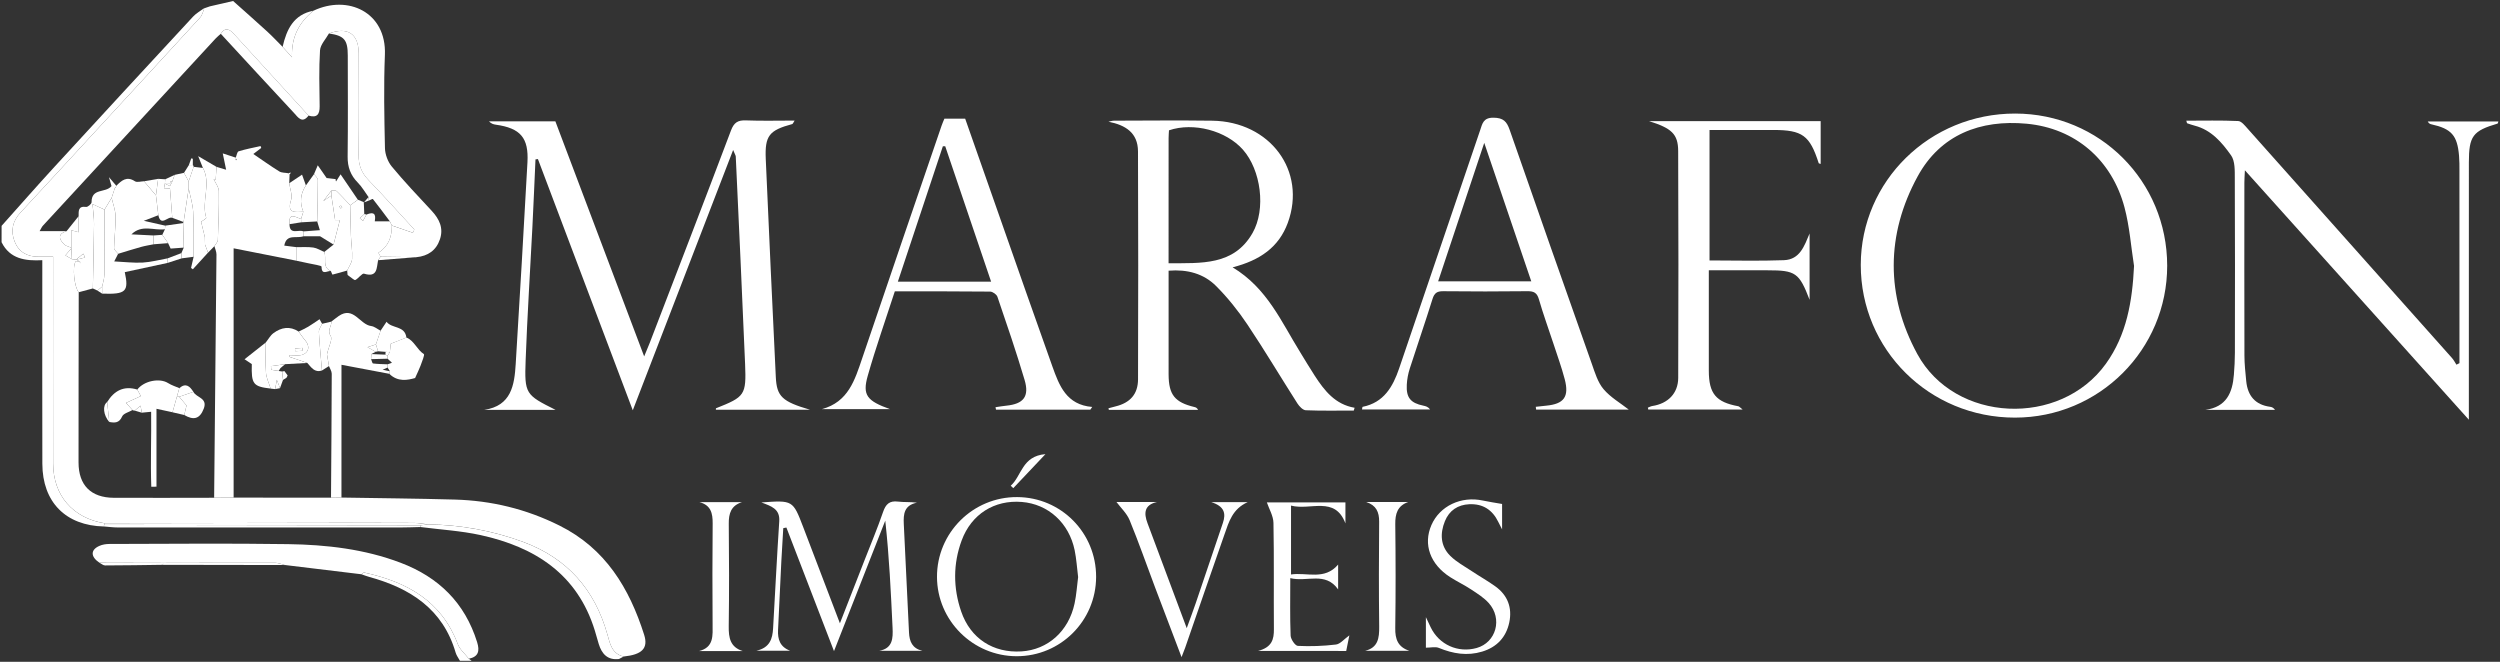<?xml version="1.0" encoding="utf-8"?>
<!-- Generator: Adobe Illustrator 16.0.0, SVG Export Plug-In . SVG Version: 6.00 Build 0)  -->
<!DOCTYPE svg PUBLIC "-//W3C//DTD SVG 1.1//EN" "http://www.w3.org/Graphics/SVG/1.1/DTD/svg11.dtd">
<svg version="1.1" id="Camada_1" xmlns="http://www.w3.org/2000/svg" xmlns:xlink="http://www.w3.org/1999/xlink" x="0px" y="0px"
	 width="256.561px" height="67.92px" viewBox="0 0 256.561 67.92" enable-background="new 0 0 256.561 67.92" xml:space="preserve">
<rect x="0" y="0" width="256.561" height="67.92" fill="#333333" stroke="none"/>
<g>
	<path fill="#FFFFFF" d="M0.164,23.177c1.806-2.018,3.59-4.056,5.421-6.051c4.73-5.154,9.478-10.294,14.233-15.426
		c0.329-0.354,0.778-0.596,1.173-0.89c-0.148,0.333-0.222,0.734-0.454,0.989C16.952,5.72,13.344,9.62,9.744,13.527
		C7.2,16.288,4.666,19.06,2.108,21.808C1.28,22.697,1.071,23.705,1.5,24.789c0.424,1.07,1.299,1.575,2.463,1.553
		c0.464-0.009,0.929-0.001,1.486-0.001c0,0.591,0,1.024,0,1.457c0,6.591-0.009,13.184,0.004,19.775
		c0.006,3.262,2.018,5.588,5.246,6.123c0.01,0.059,0.013,0.117,0.008,0.174c-0.044,0.047-0.06,0.1-0.042,0.16
		c-3.914-0.088-6.309-2.5-6.319-6.434c-0.019-6.478-0.005-12.953-0.005-19.43c0-0.435,0-0.869,0-1.464
		c-1.735,0.091-3.327-0.12-4.179-1.845C0.164,24.297,0.164,23.737,0.164,23.177z"/>
	<path fill="#FFFFFF" d="M48.114,67.604c0.097,0.072,0.192,0.144,0.289,0.213c-0.399,0-0.8,0-1.199,0
		c-0.15-0.276-0.355-0.539-0.442-0.836c-1.31-4.487-4.669-6.623-8.89-7.78c-0.266-0.072-0.521-0.177-0.782-0.267
		c0.096-0.063,0.207-0.194,0.285-0.178c4.337,0.951,7.92,2.877,9.6,7.334C47.188,66.66,47.726,67.104,48.114,67.604z"/>
	<path fill="#FFFFFF" d="M10.7,53.694c-3.229-0.534-5.24-2.86-5.246-6.122C5.442,40.979,5.45,34.389,5.45,27.797
		c0-0.433,0-0.866,0-1.457c-0.559,0-1.022-0.007-1.486,0.001c-1.164,0.022-2.039-0.482-2.463-1.553
		c-0.431-1.084-0.222-2.092,0.606-2.981c2.56-2.748,5.093-5.521,7.637-8.281c3.6-3.906,7.208-7.806,10.793-11.727
		c0.232-0.255,0.306-0.656,0.454-0.989l0.042,0.017c0.172-0.059,0.343-0.119,0.515-0.178c0.792-0.182,1.584-0.364,2.375-0.546
		c1.165,1.04,2.338,2.071,3.49,3.125c0.55,0.504,1.06,1.053,1.588,1.581c0.322,0.356,0.644,0.712,0.966,1.068
		C29.887,3.803,30.691,2.3,32.169,1.1c3.518-1.669,7.508,0.137,7.331,4.528c-0.129,3.187-0.063,6.384,0.006,9.575
		c0.014,0.642,0.293,1.396,0.702,1.89c1.297,1.565,2.701,3.043,4.087,4.533c0.785,0.844,1.242,1.768,0.854,2.929
		c-0.382,1.147-1.231,1.719-2.412,1.839c-1.229-0.018-2.457-0.035-3.686-0.052c-0.076-0.138-0.227-0.392-0.218-0.397
		c1.028-0.658,1.391-1.636,1.376-2.803c0.72,0.25,1.439,0.5,2.161,0.749c0.05-0.112,0.101-0.223,0.15-0.335
		c-1.563-1.694-3.102-3.412-4.701-5.072c-0.713-0.741-1.03-1.54-1.02-2.568c0.037-3.472,0.021-6.944,0.011-10.417
		c-0.006-2.032-1.122-2.776-3.052-2.063c-0.32,0.578-0.879,1.14-0.916,1.735c-0.119,1.905-0.062,3.823-0.037,5.735
		c0.01,0.837-0.276,1.219-1.144,0.956c-2.555-2.795-5.107-5.592-7.665-8.384c-0.43-0.474-0.889-0.724-1.338-0.008
		c-0.178,0.16-0.367,0.307-0.528,0.481C16.218,10.353,10.307,16.757,4.4,23.165c-0.115,0.126-0.183,0.298-0.336,0.557
		c1.018,0,1.895,0,2.771,0c-0.94,0.293-0.794,0.815-0.249,1.355c0.18,0.179,0.484,0.23,0.732,0.34l0.008,0.073
		c-0.205,0.238-0.409,0.476-0.614,0.713c0.221,0.131,0.441,0.263,0.663,0.395c0.145,0.016,0.289,0.031,0.433,0.046h0.026
		c0.129,0.072,0.257,0.145,0.386,0.217H8.185c-0.144-0.014-0.38-0.09-0.418-0.033C7.4,27.37,7.628,29.491,8.079,29.992
		C8.072,35.815,8.056,41.64,8.06,47.461c0.002,2.34,1.276,3.613,3.625,3.625c3.431,0.017,6.86-0.002,10.291-0.004
		c0.667-0.004,1.333-0.01,2-0.015c3.331,0.002,6.663,0.005,9.994,0.007c0.357-0.005,0.715-0.009,1.072-0.013
		c3.877,0.066,7.756,0.099,11.633,0.207c3.76,0.105,7.325,0.969,10.724,2.66c4.738,2.355,7.182,6.424,8.706,11.213
		c0.447,1.404-0.229,2.041-2.104,2.234c-1.201-0.275-1.399-1.309-1.666-2.258c-1.294-4.607-4.105-7.816-8.627-9.496
		c-3.167-1.176-6.437-1.758-9.807-1.811c-0.471-0.052-0.94-0.146-1.411-0.146c-3.04-0.014-6.079-0.012-9.118-0.008
		C25.815,53.67,18.258,53.685,10.7,53.694z"/>
	<path fill="#FFFFFF" d="M64.939,42.106c-3.329-8.813-6.532-17.298-9.736-25.783c-0.083,0.012-0.166,0.023-0.249,0.035
		c-0.105,2.319-0.201,4.639-0.318,6.958c-0.23,4.547-0.524,9.091-0.692,13.641c-0.129,3.479-0.014,3.563,3.065,5.103
		c-2.543,0-4.925,0-7.307,0c2.777-0.412,3.087-2.537,3.222-4.703c0.428-6.898,0.82-13.797,1.205-20.697
		c0.141-2.519-0.72-3.51-3.241-3.863c-0.248-0.035-0.491-0.108-0.707-0.348c2.244,0,4.487,0,6.813,0
		c2.998,7.935,6.007,15.901,9.114,24.128c0.254-0.617,0.422-1.002,0.573-1.396c2.787-7.259,5.59-14.512,8.334-21.786
		c0.313-0.827,0.706-1.073,1.545-1.04c1.624,0.065,3.251,0.019,4.988,0.019c-0.133,0.197-0.175,0.339-0.25,0.36
		c-2.36,0.639-2.816,1.185-2.712,3.581c0.325,7.461,0.673,14.922,1.032,22.382c0.096,1.991,0.646,2.516,3.522,3.354
		c-3.43,0-6.55,0-9.672,0c0.004-0.084-0.005-0.146,0.009-0.151c2.964-1.176,3.12-1.344,2.989-4.531
		c-0.292-7.104-0.633-14.206-0.958-21.308c-0.004-0.098-0.074-0.193-0.269-0.671C71.77,24.389,68.419,33.081,64.939,42.106z"/>
	<path fill="#FFFFFF" d="M126.496,27.435c3.554,2.14,5.003,5.602,6.927,8.7c0.504,0.813,0.988,1.642,1.512,2.441
		c0.99,1.521,2.088,2.93,4.082,3.272c-0.031,0.096-0.061,0.191-0.09,0.287c-1.643,0-3.285,0.035-4.924-0.033
		c-0.299-0.014-0.664-0.396-0.857-0.699c-1.719-2.69-3.35-5.438-5.125-8.089c-0.946-1.414-2.028-2.769-3.229-3.969
		c-1.264-1.261-2.93-1.72-4.866-1.566c0,2.08,0,4.147,0,6.215c0,1.479-0.005,2.959,0.001,4.438c0.01,2.084,0.631,2.856,2.655,3.34
		c0.135,0.03,0.264,0.084,0.369,0.287c-3.054,0-6.105,0-9.158,0c-0.015-0.054-0.026-0.107-0.039-0.16
		c0.241-0.064,0.479-0.135,0.724-0.193c1.49-0.361,2.307-1.25,2.312-2.783c0.024-7.797,0.03-15.594-0.004-23.39
		c-0.009-1.909-1.278-2.699-3.032-3.044c0.19-0.037,0.383-0.106,0.574-0.106c3.358-0.007,6.718-0.044,10.075,0.003
		c5.956,0.085,9.706,5.173,7.755,10.486C131.235,25.375,129.304,26.715,126.496,27.435z M119.924,27.018
		c3.351-0.024,6.69,0.256,8.612-3.095c1.416-2.473,0.86-6.481-0.98-8.562c-1.729-1.956-5.08-2.842-7.59-1.987
		c-0.013,0.263-0.039,0.54-0.039,0.816C119.923,18.416,119.924,22.642,119.924,27.018z"/>
	<path fill="#FFFFFF" d="M206.784,42.858c-8.787,0.004-15.832-6.975-15.824-15.676c0.01-8.603,7.088-15.539,15.85-15.528
		c8.672,0.01,15.59,6.936,15.596,15.611C222.411,35.883,215.425,42.856,206.784,42.858z M219.005,27.296
		c-0.314-2.003-0.457-4.051-0.976-6c-1.295-4.886-5.043-8.134-10.051-8.601c-4.742-0.442-8.84,1.119-11.18,5.406
		c-3.26,5.968-3.275,12.266-0.037,18.226c3.85,7.082,14.66,7.539,19.355,1.002C218.257,34.352,218.829,30.91,219.005,27.296z"/>
	<path fill="#FFFFFF" d="M226.335,42.06c2.143-0.293,2.772-1.744,2.916-3.597c0.061-0.756,0.104-1.516,0.104-2.272
		c0.011-5.958,0.019-11.917-0.01-17.875c-0.004-0.804,0.035-1.784-0.383-2.373c-0.937-1.32-2.021-2.604-3.729-3.045
		c-0.266-0.068-0.522-0.161-0.782-0.249c-0.021-0.007-0.021-0.064-0.082-0.264c1.807,0,3.569-0.042,5.325,0.037
		c0.339,0.015,0.693,0.476,0.976,0.79c6.996,7.838,13.983,15.685,20.969,23.534c0.18,0.201,0.301,0.453,0.451,0.68
		c0.104-0.053,0.207-0.104,0.311-0.157c0-0.336,0-0.672,0-1.009c0-6.238,0.002-12.476-0.002-18.713c0-0.52,0.004-1.041-0.041-1.558
		c-0.176-2.095-0.778-2.773-2.834-3.23c-0.139-0.03-0.27-0.088-0.379-0.294c2.412,0,4.826,0,7.252,0
		c-0.037,0.096-0.049,0.208-0.09,0.22c-2.541,0.75-2.938,1.274-2.94,3.99c-0.007,8.676-0.002,17.352-0.002,26.401
		c-7.734-8.615-15.275-17.013-22.984-25.599c-0.025,0.583-0.053,0.92-0.053,1.256c-0.004,5.918-0.011,11.836,0.006,17.754
		c0.002,0.875,0.1,1.752,0.184,2.625c0.146,1.498,0.912,2.43,2.455,2.637c0.178,0.023,0.349,0.102,0.498,0.311
		C231.091,42.06,228.714,42.06,226.335,42.06z"/>
	<path fill="#FFFFFF" d="M111.897,42.039c-3.228,0-6.455,0-9.683,0c-0.018-0.084-0.033-0.166-0.05-0.25
		c0.369-0.054,0.734-0.119,1.104-0.156c1.767-0.178,2.388-0.934,1.88-2.643c-0.849-2.867-1.82-5.698-2.786-8.528
		c-0.083-0.244-0.488-0.534-0.747-0.537c-3.235-0.037-6.471-0.024-9.785-0.024c-0.942,2.909-1.954,5.765-2.781,8.673
		c-0.566,1.991-0.068,2.567,2.278,3.411c-2.327,0-4.654,0-6.981,0c2.713-0.729,3.385-2.998,4.146-5.245
		c2.695-7.966,5.429-15.919,8.149-23.875c0.077-0.224,0.177-0.44,0.279-0.69c0.685,0,1.355,0,2.129,0
		c1.205,3.433,2.415,6.886,3.628,10.337c1.772,5.039,3.527,10.083,5.329,15.111c0.698,1.946,1.431,3.924,4.082,4.14
		C112.026,41.854,111.961,41.947,111.897,42.039z M97.004,15.013c-0.081,0-0.163,0-0.244,0c-1.53,4.602-3.059,9.203-4.618,13.892
		c3.3,0,6.373,0,9.57,0C100.129,24.232,98.567,19.623,97.004,15.013z"/>
	<path fill="#FFFFFF" d="M167.153,42.037c-3.063,0-6.284,0-9.51,0c-0.012-0.097-0.022-0.193-0.035-0.289
		c0.353-0.039,0.703-0.082,1.058-0.115c1.836-0.172,2.389-0.909,1.912-2.719c-0.324-1.229-0.763-2.435-1.158-3.646
		c-0.498-1.517-1.049-3.018-1.49-4.549c-0.195-0.678-0.522-0.844-1.188-0.835c-2.88,0.036-5.757,0.032-8.636,0.002
		c-0.617-0.006-0.901,0.176-1.094,0.789c-0.746,2.396-1.572,4.769-2.338,7.158c-0.168,0.526-0.273,1.09-0.303,1.642
		c-0.072,1.336,0.389,1.885,1.703,2.157c0.239,0.05,0.477,0.107,0.69,0.39c-2.322,0-4.646,0-6.988,0
		c0.029-0.133,0.033-0.267,0.063-0.271c2.18-0.437,3.106-2.063,3.748-3.946c2.777-8.147,5.545-16.3,8.315-24.449
		c0.226-0.663,0.314-1.289,1.367-1.277c1.015,0.01,1.361,0.392,1.658,1.243c2.789,8.017,5.605,16.025,8.437,24.029
		c0.315,0.896,0.606,1.883,1.198,2.584C165.28,40.783,166.304,41.369,167.153,42.037z M147.589,28.87c3.271,0,6.363,0,9.557,0
		c-1.592-4.686-3.151-9.283-4.826-14.209C150.675,19.601,149.155,24.166,147.589,28.87z"/>
	<path fill="#FFFFFF" d="M169.228,12.43c5.851,0,11.699,0,17.617,0c0,1.484,0,2.934,0,4.393c-0.084-0.032-0.188-0.042-0.203-0.082
		c-0.914-2.848-1.672-3.402-4.668-3.402c-2.154,0-4.309,0-6.535,0c0,4.479,0,8.893,0,13.388c2.552,0,5.099,0.072,7.64-0.026
		c1.637-0.063,2.088-1.459,2.629-2.738c0,2.195,0,4.389,0,6.806c-1.068-2.784-1.438-3.03-4.306-3.03c-1.957,0-3.911,0-6.036,0
		c0,0.943,0,1.845,0,2.746c0,2.52-0.003,5.04,0,7.56c0.002,2.354,0.729,3.224,3.028,3.646c0.092,0.019,0.168,0.123,0.439,0.334
		c-3.369,0-6.525,0-9.683,0c-0.014-0.063-0.024-0.129-0.039-0.19c0.154-0.06,0.306-0.146,0.464-0.17
		c1.59-0.244,2.645-1.289,2.651-2.888c0.029-7.758,0.029-15.518-0.004-23.275C172.216,13.735,171.528,13.156,169.228,12.43z"/>
	<path fill="#FFFFFF" d="M23.976,51.067c-0.667,0.005-1.333,0.011-2,0.015c0.083-8.322,0.168-16.643,0.239-24.965
		c0.002-0.285-0.139-0.571-0.212-0.856c0.124-0.212,0.347-0.421,0.354-0.638c0.065-1.671,0.127-3.345,0.1-5.016
		c-0.007-0.415-0.347-0.824-0.532-1.236c0.07,0.02,0.141,0.039,0.211,0.058c0.029-0.435,0.058-0.87,0.086-1.304
		c0.283,0.084,0.566,0.169,0.985,0.295c-0.103-0.494-0.234-1.137-0.346-1.678c0.481,0.158,0.917,0.3,1.352,0.443
		c-0.01,0.081-0.019,0.161-0.027,0.241c0.036,0,0.072,0,0.108,0c-0.036-0.076-0.072-0.151-0.107-0.227
		c0.098-0.232,0.146-0.621,0.3-0.669c0.736-0.23,1.5-0.369,2.256-0.539c0.022,0.064,0.046,0.128,0.067,0.193
		c-0.299,0.227-0.597,0.455-0.813,0.62c0.89,0.604,1.758,1.226,2.663,1.787c0.246,0.153,0.604,0.127,0.91,0.184
		c0.047,0.053,0.097,0.104,0.147,0.153c-0.012,0.292-0.023,0.584-0.035,0.877c0.076,0.578,0.352,1.219,0.189,1.72
		c-0.46,1.426,0.437,1.229,1.255,1.206c-0.077,0.247-0.153,0.494-0.23,0.741c-0.551-0.167-1.289-0.749-1.189,0.533
		c0.007,1.146,0.94,0.513,1.426,0.743c0.002,0.165,0.005,0.33,0.007,0.495c-0.674,0.277-1.739-0.303-1.966,0.964
		c0.391,0.05,0.811,0.103,1.23,0.156c0,0.463,0,0.927,0,1.39c-2.163-0.427-4.327-0.854-6.428-1.27
		C23.976,34.115,23.976,42.592,23.976,51.067z"/>
	<path fill="#FFFFFF" d="M85.588,66.822c-1.708-4.435-3.296-8.56-4.885-12.685c-0.107,0.021-0.213,0.043-0.32,0.064
		c-0.066,1.129-0.142,2.258-0.198,3.387c-0.118,2.354-0.223,4.709-0.338,7.063c-0.047,0.961,0.199,1.734,1.234,2.127
		c-1.077,0-2.153,0-3.449,0c1.383-0.309,1.646-1.243,1.706-2.288c0.212-3.671,0.392-7.341,0.633-11.007
		c0.083-1.256-0.814-1.541-1.838-1.92c3.232-0.235,3.236-0.237,4.297,2.533c1.227,3.201,2.443,6.402,3.765,9.869
		c0.911-2.334,1.728-4.422,2.541-6.51c0.638-1.635,1.318-3.254,1.888-4.914c0.276-0.805,0.659-1.178,1.538-1.066
		c0.609,0.078,1.238,0.017,1.941,0.111c-1.323,0.258-1.401,1.176-1.352,2.193c0.187,3.709,0.363,7.42,0.535,11.131
		c0.043,0.924,0.338,1.633,1.368,1.875c-1.471,0-2.941,0-4.413,0c1.375-0.252,1.409-1.279,1.357-2.369
		c-0.173-3.631-0.338-7.262-0.749-10.988C89.139,57.787,87.426,62.146,85.588,66.822z"/>
	<path fill="#FFFFFF" d="M104.334,67.344c-4.489-0.006-8.163-3.659-8.176-8.137c-0.015-4.531,3.695-8.224,8.235-8.194
		c4.51,0.028,8.107,3.67,8.095,8.192C112.476,63.715,108.836,67.349,104.334,67.344z M110.642,59.226
		c-0.118-0.941-0.171-1.861-0.355-2.757c-0.584-2.815-2.718-4.739-5.424-4.956c-2.805-0.228-5.169,1.239-6.172,3.948
		c-0.89,2.404-0.878,4.879-0.053,7.285c0.958,2.799,3.302,4.282,6.19,4.104c2.704-0.17,4.839-2.067,5.449-4.916
		C110.469,61.043,110.525,60.123,110.642,59.226z"/>
	<path fill="#FFFFFF" d="M129.104,66.803c1.437-0.375,1.64-1.202,1.629-2.235c-0.03-3.635,0.027-7.271-0.045-10.904
		c-0.014-0.721-0.449-1.432-0.678-2.109c2.445,0,5.211,0,8.064,0c0,0.717,0,1.453,0,2.158c-1.074-2.861-3.589-1.301-5.584-1.826
		c0,2.387,0,4.639,0,7.068c1.622-0.246,3.438,0.633,4.834-1.018c0,0.834,0,1.651,0,2.551c-1.313-1.863-3.187-0.728-4.91-1.158
		c0,2.092-0.041,3.998,0.035,5.9c0.016,0.377,0.465,1.037,0.739,1.053c1.302,0.064,2.621,0.018,3.916-0.139
		c0.438-0.054,0.822-0.547,1.373-0.941c-0.119,0.59-0.217,1.072-0.324,1.602C135.229,66.803,132.343,66.803,129.104,66.803z"/>
	<path fill="#FFFFFF" d="M146.331,66.469c0-0.731,0-1.807,0-3.133c0.227,0.479,0.356,0.761,0.492,1.039
		c0.86,1.785,2.805,2.66,4.717,2.125c2-0.562,2.686-3.008,1.237-4.617c-0.498-0.553-1.161-0.967-1.791-1.383
		c-0.696-0.461-1.461-0.824-2.166-1.274c-2.059-1.322-2.782-3.361-1.924-5.338c0.854-1.964,3.054-3.005,5.287-2.519
		c0.619,0.133,1.248,0.223,1.967,0.35c0,0.656,0,1.556,0,2.609c-0.159-0.313-0.28-0.539-0.391-0.769
		c-0.602-1.237-1.576-1.873-2.967-1.813c-1.193,0.053-2.063,0.644-2.508,1.733c-0.519,1.273-0.468,2.56,0.545,3.563
		c0.639,0.638,1.473,1.078,2.233,1.586c0.795,0.531,1.636,0.998,2.41,1.56c1.256,0.908,1.73,2.182,1.416,3.686
		c-0.322,1.531-1.283,2.543-2.787,2.998c-1.524,0.461-2.987,0.219-4.44-0.381C147.304,66.342,146.833,66.469,146.331,66.469z"/>
	<path fill="#FFFFFF" d="M114.577,51.519c1.217,0,2.684,0,4.148,0c-1.297,0.301-1.354,1.131-0.963,2.172
		c1.312,3.5,2.616,7,4.026,10.774c0.364-1.01,0.654-1.774,0.919-2.549c0.938-2.752,1.868-5.508,2.796-8.265
		c0.314-0.936,0.173-1.694-1.199-2.12c1.396,0,2.453,0,3.741,0c-1.56,0.688-1.934,2.026-2.378,3.297
		c-1.359,3.871-2.691,7.754-4.035,11.631c-0.09,0.26-0.196,0.515-0.376,0.979c-0.964-2.537-1.862-4.887-2.749-7.239
		c-0.857-2.273-1.656-4.572-2.581-6.818C115.637,52.681,115.021,52.112,114.577,51.519z"/>
	<path fill="#FFFFFF" d="M35.042,51.063c-0.357,0.004-0.715,0.008-1.072,0.012c0.029-4.238,0.064-8.479,0.075-12.719
		c0.001-0.263-0.187-0.525-0.285-0.789c-0.088-0.521-0.175-1.043-0.204-1.211c0.193-0.836,0.588-1.545,0.382-1.865
		c-0.396-0.612,0.114-1.001,0.063-1.483c0.252-0.192,0.497-0.394,0.757-0.574c1.531-1.061,2.156,0.875,3.333,1.026
		c0.337,0.042,0.646,0.313,0.968,0.479c-0.16,0.468-0.32,0.937-0.479,1.405c-0.237,0.076-0.476,0.154-0.863,0.279
		c0.386,0.224,0.61,0.353,0.835,0.481c-0.147,0.076-0.294,0.152-0.442,0.23c-0.009,0.172-0.017,0.346-0.025,0.52
		c0.065,0.154,0.115,0.437,0.2,0.447c0.491,0.063,0.992,0.064,1.49,0.086c0.001,0.109,0.002,0.221,0.002,0.33
		c-0.129,0.059-0.258,0.117-0.507,0.23c0.341,0.072,0.547,0.115,0.752,0.158c-0.021,0.086-0.045,0.172-0.066,0.258
		c-1.623-0.307-3.246-0.613-4.911-0.928C35.042,42.06,35.042,46.562,35.042,51.063z"/>
	<path fill="#FFFFFF" d="M140.21,51.519c1.436,0,2.869,0,4.303,0c-1.104,0.391-1.338,1.211-1.324,2.289
		c0.043,3.551,0.049,7.102-0.002,10.649c-0.018,1.14,0.271,1.942,1.443,2.33c-1.51,0-3.021,0-4.529,0
		c1.324-0.324,1.449-1.306,1.438-2.47c-0.043-3.59-0.035-7.182-0.004-10.771C141.544,52.537,141.229,51.858,140.21,51.519z"/>
	<path fill="#FFFFFF" d="M76.229,66.817c-1.498,0-2.997,0-4.495,0c1.552-0.389,1.401-1.61,1.396-2.803
		c-0.021-3.432-0.03-6.861,0.007-10.293c0.011-1.059-0.19-1.881-1.352-2.188c1.452,0,2.904,0,4.356,0
		c-1.113,0.354-1.362,1.152-1.351,2.215c0.037,3.51,0.045,7.021-0.004,10.531C74.771,65.459,74.937,66.412,76.229,66.817z"/>
	<path fill="#FFFFFF" d="M40.213,23.14c0.015,1.167-0.347,2.145-1.376,2.803c-0.009,0.005,0.142,0.259,0.217,0.397
		c-0.085,0.121-0.169,0.242-0.253,0.363c-0.163,0.78-0.038,1.815-1.439,1.383c-0.204-0.063-0.562,0.477-0.895,0.649
		c-0.097,0.05-0.352-0.205-0.535-0.32c-0.087-0.066-0.174-0.132-0.261-0.198c-0.014-0.151-0.029-0.303-0.043-0.454
		c0.178-0.4,0.483-0.792,0.507-1.201c0.044-0.774-0.09-1.557-0.12-2.338c-0.041-1.052-0.053-2.105-0.077-3.158
		c0.264-0.19,0.526-0.38,0.789-0.569c0.202,0.082,0.404,0.164,0.606,0.246c0.017,0.409,0.034,0.818,0.051,1.228
		c-0.153,0.141-0.306,0.281-0.459,0.422c0.108,0.093,0.217,0.187,0.325,0.28c0.119-0.216,0.236-0.433,0.354-0.65
		c1.063-0.443,0.903,0.303,0.859,0.69c0.545,0,1.044,0,1.542,0C40.076,22.855,40.145,22.998,40.213,23.14z"/>
	<path fill="#FFFFFF" d="M43.902,53.813c3.37,0.053,6.64,0.635,9.807,1.811c4.521,1.68,7.333,4.889,8.627,9.496
		c0.267,0.949,0.464,1.982,1.666,2.258c-0.159,0.084-0.318,0.168-0.479,0.252c-1.174,0.137-1.762-0.521-2.077-1.539
		c-0.141-0.457-0.262-0.92-0.401-1.375c-1.789-5.809-6.155-8.582-11.737-9.805c-2.013-0.439-4.097-0.559-6.147-0.824
		c0.012-0.057,0.015-0.115,0.01-0.174C43.414,53.879,43.658,53.847,43.902,53.813z"/>
	<path fill="#FFFFFF" d="M27.275,35.147c0.262-0.325,0.469-0.725,0.792-0.962c0.806-0.594,1.686-0.746,2.584-0.156
		c0.22,0.299,0.418,0.617,0.663,0.893c0.53,0.603,0.393,1.304-0.375,1.513c-0.382,0.104-0.815,0.018-1.226,0.018
		c-0.012,0.055-0.024,0.109-0.036,0.162c0.619,0.211,1.239,0.422,1.858,0.633c-0.76,0.043-1.519,0.084-2.277,0.125
		c-0.484,0.068-0.969,0.137-1.454,0.205c0.013,0.123,0.025,0.248,0.037,0.371c0.251,0.041,0.501,0.082,0.752,0.121
		c0.121,0.02,0.242,0.037,0.364,0.057c0.027,0.289,0.057,0.576,0.085,0.865c-0.104,0.281-0.205,0.564-0.309,0.846
		c-0.069-0.184-0.14-0.369-0.324-0.859c-0.099,0.537-0.136,0.746-0.174,0.955c-0.153-0.018-0.307-0.035-0.46-0.053
		c-0.167-0.541-0.438-1.074-0.479-1.623C27.22,37.226,27.275,36.185,27.275,35.147z M31.03,36.004
		c0.008-0.101,0.014-0.198,0.021-0.301c-0.26,0.021-0.521,0.041-0.779,0.063c0.007,0.092,0.015,0.184,0.021,0.274
		C30.538,36.026,30.784,36.017,31.03,36.004z"/>
	<path fill="#FFFFFF" d="M35.938,21.066c0.024,1.053,0.037,2.106,0.077,3.158c0.03,0.781,0.164,1.563,0.12,2.338
		c-0.023,0.409-0.329,0.801-0.507,1.201c-0.501,0.145-1,0.295-1.507,0.418c-0.023,0.006-0.106-0.235-0.162-0.359
		c-0.938-0.408-0.417-1.322-0.683-1.963c0.318-0.253,0.638-0.505,0.955-0.758c0.214-0.833,0.43-1.666,0.647-2.516
		c-0.044,0-0.292,0-0.487,0c-0.134-0.885-0.259-1.702-0.383-2.519c0-0.167,0-0.334,0-0.501c0.183,0.013,0.435-0.047,0.538,0.051
		C35.033,20.076,35.479,20.579,35.938,21.066z M35.118,21.277c-0.054-0.071-0.084-0.155-0.13-0.163
		c-0.053-0.009-0.117,0.047-0.177,0.075c0.054,0.069,0.106,0.138,0.16,0.206C35.02,21.356,35.068,21.317,35.118,21.277z"/>
	<path fill="#FFFFFF" d="M39.953,38.365c0.021-0.087,0.045-0.173,0.066-0.259c-0.082-0.129-0.163-0.258-0.245-0.389
		c0-0.109-0.001-0.221-0.002-0.33c0.138-0.047,0.273-0.096,0.454-0.158c-0.177-0.164-0.313-0.293-0.452-0.42
		c0.001-0.104,0.002-0.205,0.004-0.309c0.077-0.121,0.153-0.242,0.23-0.363c0.039-0.359,0.077-0.717,0.093-0.863
		c0.611-0.241,1.108-0.438,1.605-0.637c0.812,0.328,1.076,1.246,1.794,1.703c0.099,0.064-0.193,0.775-0.338,1.176
		c-0.131,0.361-0.309,0.705-0.563,1.279C41.844,39.008,40.842,39.229,39.953,38.365z"/>
	<path fill="#FFFFFF" d="M31.537,37.246c-0.619-0.211-1.239-0.422-1.858-0.634c0.012-0.053,0.024-0.106,0.036-0.161
		c0.41,0,0.844,0.086,1.226-0.019c0.768-0.209,0.905-0.91,0.375-1.512c-0.245-0.275-0.443-0.594-0.663-0.893
		c0.325-0.164,0.661-0.309,0.973-0.496c0.4-0.24,0.782-0.514,1.167-0.771c0.068,0.124,0.166,0.296,0.262,0.468
		c-0.116,0.276-0.343,0.559-0.329,0.829c0.07,1.322,0.205,2.643,0.316,3.962C32.274,38.276,31.942,37.69,31.537,37.246z"/>
	<path fill="#FFFFFF" d="M27.275,35.147c0,1.035-0.055,2.076,0.022,3.107c0.042,0.549,0.312,1.082,0.479,1.623
		c-1.802-0.209-1.991-0.455-1.934-2.512c-0.26-0.174-0.521-0.35-0.746-0.498C25.832,36.289,26.554,35.719,27.275,35.147z"/>
	<path fill="#FFFFFF" d="M41.707,34.64c-0.497,0.196-0.994,0.395-1.605,0.637c-0.016,0.146-0.055,0.504-0.093,0.863
		c-0.146-0.011-0.289-0.021-0.433-0.031c-0.26-0.021-0.52-0.039-0.778-0.06c-0.073-0.233-0.146-0.471-0.22-0.705
		c0.159-0.469,0.319-0.938,0.479-1.405c0.186-0.276,0.369-0.553,0.613-0.918C40.211,33.749,41.549,33.385,41.707,34.64z"/>
	<path fill="#FFFFFF" d="M33.276,25.858c0.266,0.642-0.255,1.556,0.683,1.963c-0.339-0.073-0.955,0.494-0.96-0.456
		c0-0.116-0.854-0.233-1.313-0.339c-0.425-0.098-0.854-0.182-1.282-0.272c0-0.463,0-0.927,0-1.39
		c0.584,0.007,1.177-0.042,1.749,0.04C32.542,25.46,32.903,25.701,33.276,25.858z"/>
	<path fill="#FFFFFF" d="M32.17,1.099c-1.479,1.201-2.281,2.704-2.202,4.777c-0.322-0.356-0.644-0.712-0.966-1.068
		C29.414,3.021,30.126,1.491,32.17,1.099z"/>
	<path fill="#FFFFFF" d="M33.041,38.021c-0.111-1.319-0.246-2.641-0.316-3.962c-0.014-0.27,0.212-0.553,0.329-0.829
		c0.315-0.074,0.631-0.148,0.946-0.223c0.051,0.482-0.459,0.871-0.063,1.483c0.207,0.32-0.188,1.029-0.382,1.865
		c0.029,0.168,0.116,0.688,0.204,1.211C33.52,37.717,33.28,37.869,33.041,38.021z"/>
	<path fill="#FFFFFF" d="M103.726,49.847c1.123-0.99,1.146-3.046,3.563-3.242c-1.25,1.321-2.276,2.408-3.303,3.492
		C103.899,50.013,103.813,49.931,103.726,49.847z"/>
	<path fill="#FFFFFF" d="M38.801,26.703c0.084-0.121,0.168-0.242,0.253-0.363c1.229,0.018,2.458,0.035,3.687,0.052
		C41.427,26.496,40.114,26.6,38.801,26.703z"/>
	<path fill="#FFFFFF" d="M28.595,38.067c-0.25-0.039-0.501-0.08-0.752-0.12c-0.012-0.123-0.024-0.248-0.037-0.371
		c0.485-0.068,0.969-0.138,1.454-0.205c-0.159,0.135-0.317,0.271-0.476,0.405C28.721,37.875,28.658,37.974,28.595,38.067z"/>
	<path fill="#FFFFFF" d="M28.238,39.933c0.038-0.209,0.076-0.418,0.174-0.955c0.186,0.489,0.255,0.676,0.324,0.858
		C28.57,39.869,28.404,39.899,28.238,39.933z"/>
	<path fill="#FFFFFF" d="M29.518,38.531c-0.037,0.075-0.074,0.151-0.112,0.229c-0.12,0.076-0.24,0.154-0.361,0.23
		c-0.028-0.289-0.058-0.576-0.086-0.865c0.078-0.015,0.155-0.026,0.233-0.041C29.3,38.233,29.409,38.383,29.518,38.531z"/>
	<path fill="#FFFFFF" d="M35.671,28.217c0.087,0.066,0.174,0.132,0.261,0.198C35.845,28.349,35.758,28.283,35.671,28.217z"/>
	<path fill="#FFFFFF" d="M48.114,67.604c-0.388-0.5-0.926-0.944-1.14-1.514c-1.68-4.457-5.263-6.383-9.6-7.334
		c-0.078-0.018-0.189,0.115-0.285,0.178c-2.62-0.315-5.239-0.635-7.858-0.951c-0.332-0.08-0.664-0.225-0.996-0.227
		c-3.832-0.008-7.663,0.006-11.494,0.012c-2.178-0.004-4.355-0.01-6.533-0.016c-0.915-0.617-0.934-1.318-0.016-1.727
		c0.313-0.142,0.688-0.201,1.036-0.201c6.12-0.012,12.24-0.074,18.358,0.018c3.923,0.059,7.818,0.502,11.533,1.912
		c3.895,1.479,6.593,4.113,7.847,8.152C49.244,66.808,49.107,67.396,48.114,67.604z"/>
	<path fill="#FFFFFF" d="M43.169,53.912c0.005,0.06,0.002,0.116-0.01,0.174c-0.719,0.017-1.436,0.047-2.153,0.047
		c-9.638,0.005-19.276,0.005-28.915-0.002c-0.475,0-0.95-0.065-1.425-0.103c-0.018-0.061-0.003-0.112,0.042-0.159
		C21.528,53.885,32.349,53.897,43.169,53.912z"/>
	<path fill="#FFFFFF" d="M16.74,57.771c3.831-0.006,7.662-0.021,11.494-0.013c0.332,0.002,0.664,0.146,0.996,0.228
		c-4.174-0.008-8.348-0.014-12.521-0.021C16.718,57.897,16.728,57.834,16.74,57.771z"/>
	<path fill="#FFFFFF" d="M16.74,57.771c-0.013,0.063-0.022,0.129-0.03,0.192c-1.977,0.027-3.951,0.062-5.926,0.065
		c-0.192,0.003-0.385-0.18-0.576-0.274C12.385,57.76,14.563,57.767,16.74,57.771z"/>
	<path fill="#FFFFFF" d="M21.548,0.648c-0.171,0.06-0.343,0.119-0.515,0.178C21.205,0.768,21.376,0.708,21.548,0.648z"/>
	<path fill="#FFFFFF" d="M43.169,53.912c-10.82-0.015-21.642-0.027-32.461-0.043c0.005-0.058,0.002-0.115-0.008-0.175
		c7.558-0.012,15.114-0.024,22.672-0.036c3.04-0.005,6.079-0.007,9.118,0.008c0.471,0.002,0.94,0.097,1.411,0.146
		C43.658,53.847,43.414,53.879,43.169,53.912z"/>
	<path fill="#FFFFFF" d="M37.82,20.223c-0.361-0.497-0.67-1.047-1.098-1.479c-0.747-0.756-1.059-1.605-1.046-2.674
		c0.042-3.458,0.018-6.917,0.014-10.375c-0.002-1.612-0.363-2.029-1.929-2.26c1.933-0.713,3.048,0.031,3.054,2.063
		c0.011,3.472,0.026,6.944-0.011,10.417c-0.011,1.029,0.307,1.828,1.021,2.568c1.599,1.66,3.137,3.378,4.7,5.072
		c-0.051,0.112-0.101,0.223-0.15,0.335c-0.721-0.25-1.44-0.5-2.161-0.749c-0.069-0.143-0.138-0.285-0.207-0.427
		c-0.576-0.769-1.148-1.541-1.743-2.295c-0.025-0.032-0.264,0.104-0.402,0.162C37.848,20.461,37.833,20.342,37.82,20.223z"/>
	<path fill="#FFFFFF" d="M8.069,22.185c0.006-0.515-0.075-1.064,0.77-0.95c0.17,0.023,0.557-0.309,0.557-0.477
		c-0.004-1.501,1.425-0.915,2.048-1.659c-0.021-0.071-0.094-0.329-0.262-0.918c0.391,0.458,0.573,0.672,0.754,0.885l-0.038,0.104
		c-0.04,0.051-0.079,0.102-0.119,0.153c-0.106,0.326-0.215,0.652-0.322,0.978c-0.244,0.403-0.487,0.807-0.731,1.21
		c-0.333-0.153-0.666-0.305-1.229-0.563c0.064,0.812,0.16,1.428,0.154,2.043c-0.021,2.204-0.079,4.407-0.122,6.611
		c-0.482,0.13-0.967,0.259-1.449,0.389c-0.451-0.5-0.68-2.622-0.313-3.164c0.039-0.057,0.274,0.019,0.417,0.034
		c0.015,0.061,0.031,0.12,0.047,0.18C8.225,26.98,8.222,26.92,8.218,26.86c-0.128-0.072-0.257-0.145-0.383-0.217
		c0.301-0.074,0.6-0.146,0.897-0.22c-0.063-0.129-0.126-0.259-0.189-0.389c-0.246,0.203-0.491,0.405-0.737,0.608
		c-0.145-0.016-0.289-0.031-0.433-0.046c-0.017-0.37-0.033-0.739-0.049-1.108l-0.008-0.073c0-0.6,0-1.2,0-1.783
		c0.167,0.044,0.41,0.108,0.751,0.198C8.069,23.211,8.069,22.698,8.069,22.185z"/>
	<path fill="#FFFFFF" d="M31.667,11.86c-0.664,0.875-1.093,0.162-1.49-0.263c-2.518-2.698-5.014-5.416-7.518-8.127
		c0.45-0.716,0.909-0.466,1.342,0.006C26.56,6.268,29.113,9.065,31.667,11.86z"/>
	<path fill="#FFFFFF" d="M8.069,22.185c0,0.513,0,1.026,0,1.647c-0.341-0.09-0.584-0.154-0.751-0.198c0,0.583,0,1.183,0,1.783
		c-0.248-0.109-0.554-0.161-0.732-0.34c-0.545-0.54-0.691-1.063,0.249-1.355C7.246,23.209,7.658,22.697,8.069,22.185z"/>
	<path fill="#FFFFFF" d="M7.325,25.49c0.016,0.369,0.032,0.738,0.049,1.108c-0.222-0.131-0.442-0.263-0.663-0.395
		C6.916,25.966,7.121,25.728,7.325,25.49z"/>
	<path fill="#FFFFFF" d="M7.807,26.645c0.246-0.203,0.491-0.406,0.737-0.608c0.063,0.129,0.126,0.259,0.189,0.389
		c-0.299,0.073-0.598,0.146-0.897,0.22C7.833,26.645,7.807,26.645,7.807,26.645z"/>
	<path fill="#FFFFFF" d="M8.219,26.861c0.004,0.06,0.007,0.12,0.011,0.181c-0.016-0.06-0.031-0.12-0.047-0.18
		C8.185,26.861,8.219,26.861,8.219,26.861z"/>
	<path fill="#FFFFFF" d="M34.492,18.615c0.166-0.261,0.332-0.522,0.46-0.724c0.611,0.9,1.192,1.753,1.773,2.606
		c-0.263,0.189-0.525,0.379-0.789,0.569c-0.459-0.488-0.904-0.991-1.391-1.451c-0.104-0.098-0.355-0.038-0.538-0.051
		c-0.249,0.319-0.497,0.639-0.745,0.958c-0.028,0.04-0.056,0.079-0.084,0.117c0.039-0.028,0.079-0.056,0.118-0.083
		c0.237-0.164,0.474-0.328,0.711-0.491c0.124,0.817,0.249,1.634,0.383,2.519c0.196,0,0.443,0,0.487,0
		c-0.219,0.851-0.434,1.684-0.647,2.516c-0.417-0.257-0.833-0.515-1.386-0.856c-0.432,0-1.069,0-1.707,0
		c-0.002-0.165-0.005-0.33-0.007-0.495c0.604-0.045,1.211-0.09,1.697-0.127c-0.101-0.325-0.188-0.611-0.276-0.897
		c0.028-1.418,0.073-2.836,0.066-4.254c-0.001-0.202-0.253-0.403-0.39-0.604c0.091-0.215,0.183-0.43,0.383-0.903
		c0.359,0.516,0.609,0.875,0.91,1.307c0.19,0.022,0.566,0.067,0.941,0.112c-0.028,0.025-0.084,0.064-0.08,0.073
		C34.412,18.512,34.455,18.563,34.492,18.615z"/>
	<path fill="#FFFFFF" d="M20.825,17.236c-0.154-0.383-0.308-0.765-0.488-1.214c0.674,0.395,1.279,0.749,1.885,1.104
		c-0.029,0.435-0.058,0.869-0.086,1.304c-0.07-0.02-0.141-0.039-0.211-0.058c0.187,0.412,0.525,0.821,0.532,1.236
		c0.027,1.671-0.034,3.344-0.1,5.016c-0.009,0.217-0.231,0.425-0.354,0.638c-0.218,0.222-0.437,0.443-0.653,0.665
		c-0.103-0.274-0.206-0.549-0.309-0.824c-0.005-0.254-0.012-0.508-0.018-0.762c-0.126-0.523-0.253-1.045-0.384-1.583
		c0.13-0.099,0.55-0.326,0.523-0.413C20.634,20.664,21.712,18.88,20.825,17.236z"/>
	<path fill="#FFFFFF" d="M32.229,17.866c0.137,0.202,0.389,0.402,0.39,0.604c0.007,1.418-0.038,2.836-0.066,4.254
		c-0.549,0.031-1.098,0.062-1.646,0.092c-0.003-0.114-0.007-0.229-0.01-0.343c0.077-0.247,0.153-0.494,0.23-0.741
		c-0.386-0.947-0.305-1.849,0.268-2.702C31.672,18.642,31.951,18.254,32.229,17.866z"/>
	<path fill="#FFFFFF" d="M31.394,19.03c-0.572,0.853-0.652,1.754-0.268,2.702c-0.819,0.023-1.716,0.22-1.255-1.206
		c0.162-0.501-0.114-1.143-0.189-1.72c0.398-0.268,0.797-0.535,1.315-0.883C31.11,18.241,31.252,18.636,31.394,19.03z"/>
	<path fill="#FFFFFF" d="M30.906,22.816c-0.399,0.063-0.8,0.126-1.199,0.189c-0.1-1.282,0.639-0.7,1.189-0.533
		C30.899,22.587,30.903,22.702,30.906,22.816z"/>
	<path fill="#FFFFFF" d="M39.775,36.812c-0.563,0.014-1.128,0.028-1.692,0.045c0.009-0.174,0.017-0.349,0.025-0.521
		c0.48,0.021,0.961,0.039,1.441,0.06c0.076,0.035,0.153,0.071,0.229,0.106C39.777,36.604,39.776,36.707,39.775,36.812z"/>
	<path fill="#FFFFFF" d="M38.578,35.344c0.072,0.234,0.146,0.472,0.22,0.705c-0.083,0.021-0.165,0.037-0.248,0.058
		c-0.225-0.131-0.449-0.26-0.835-0.482C38.104,35.498,38.341,35.42,38.578,35.344z"/>
	<path fill="#FFFFFF" d="M37.384,21.971c0.077,0.004,0.151,0.021,0.221,0.052c-0.119,0.217-0.236,0.434-0.354,0.65
		c-0.108-0.093-0.217-0.187-0.325-0.28C37.078,22.252,37.231,22.111,37.384,21.971z"/>
	<path fill="#FFFFFF" d="M31.03,36.004c-0.245,0.013-0.491,0.022-0.737,0.037c-0.007-0.092-0.015-0.185-0.021-0.274
		c0.26-0.021,0.521-0.041,0.779-0.063C31.043,35.806,31.037,35.903,31.03,36.004z"/>
	<path fill="#FFFFFF" d="M34.009,20.065c-0.237,0.163-0.474,0.327-0.711,0.491l-0.034-0.034c0.249-0.319,0.497-0.639,0.745-0.958
		C34.009,19.731,34.009,19.898,34.009,20.065z"/>
	<path fill="#FFFFFF" d="M35.118,21.277c-0.05,0.04-0.099,0.079-0.146,0.118c-0.054-0.068-0.106-0.137-0.16-0.206
		c0.061-0.028,0.124-0.084,0.177-0.075C35.034,21.122,35.065,21.207,35.118,21.277z"/>
	<path fill="#FFFFFF" d="M39.549,36.396c0.009-0.097,0.018-0.191,0.026-0.287c0.145,0.01,0.288,0.021,0.433,0.031
		c-0.077,0.12-0.153,0.241-0.23,0.362C39.702,36.467,39.625,36.431,39.549,36.396z"/>
	<path fill="#FFFFFF" d="M10.726,21.512c0.244-0.403,0.487-0.807,0.731-1.21c0.143,0.636,0.393,1.271,0.404,1.907
		c0.021,1.081-0.131,2.164-0.153,3.247c-0.004,0.194,0.269,0.394,0.414,0.591c-0.111,0.216-0.223,0.433-0.399,0.781
		c1.081,0.051,2.011,0.17,2.931,0.118c0.854-0.049,1.697-0.281,2.545-0.432c0,0.156,0.001,0.313,0.001,0.468
		c-1.465,0.315-2.93,0.63-4.394,0.946c0.43,1.999,0.121,2.292-2.322,2.207c-0.002-0.239-0.003-0.478-0.005-0.717
		c0.081-0.408,0.229-0.815,0.233-1.224C10.736,25.967,10.725,23.739,10.726,21.512z"/>
	<path fill="#FFFFFF" d="M14.09,39.979c0.681-0.895,2.281-1.215,3.152-0.67c0.356,0.226,0.772,0.354,1.162,0.523
		c-0.078,0.275-0.157,0.549-0.235,0.824c-0.155,0.551-0.311,1.102-0.464,1.652c-0.482-0.104-0.963-0.207-1.647-0.355
		c0,2.719,0,5.355,0,7.992c-0.178,0.002-0.354,0.004-0.533,0.008c-0.09-2.555,0.019-5.119-0.015-7.695
		c-0.334,0.033-0.644,0.063-0.953,0.094c-0.039-0.205-0.078-0.41-0.137-0.721c-0.265,0.227-0.429,0.367-0.594,0.508
		c-0.082,0.002-0.158-0.018-0.23-0.057c-0.251-0.279-0.502-0.561-0.66-0.736c0.574-0.266,1.043-0.481,1.515-0.701
		C14.329,40.424,14.209,40.201,14.09,39.979z"/>
	<path fill="#FFFFFF" d="M21.04,25.102c0.103,0.275,0.206,0.55,0.309,0.824c-0.52,0.569-1.039,1.139-1.558,1.708
		c-0.063-0.044-0.124-0.088-0.186-0.133c0.088-0.383,0.178-0.767,0.267-1.151c-0.01-1.54,0.031-3.083-0.049-4.619
		c-0.044-0.804-0.302-1.596-0.462-2.394c0-0.24,0-0.48,0-0.721c0.169-0.499,0.34-0.997,0.509-1.496
		c0.317,0.038,0.636,0.076,0.955,0.114c0.887,1.644-0.191,3.428,0.337,5.108c0.026,0.087-0.394,0.314-0.523,0.413
		c0.13,0.538,0.257,1.06,0.384,1.583C21.029,24.594,21.035,24.848,21.04,25.102z"/>
	<path fill="#FFFFFF" d="M10.726,21.512c0,2.227,0.011,4.455-0.013,6.682c-0.004,0.409-0.152,0.816-0.233,1.224
		c-0.161,0.134-0.32,0.269-0.48,0.403c-0.156-0.073-0.313-0.146-0.47-0.218c0.044-2.204,0.101-4.407,0.122-6.611
		c0.007-0.615-0.09-1.231-0.154-2.043C10.06,21.207,10.393,21.359,10.726,21.512z"/>
	<path fill="#FFFFFF" d="M14.09,39.979c0.12,0.222,0.239,0.443,0.359,0.666c-0.471,0.22-0.94,0.437-1.515,0.701
		c0.157,0.176,0.408,0.457,0.66,0.736c-0.365,0.213-0.921,0.342-1.058,0.654c-0.303,0.693-0.763,0.67-1.326,0.568
		c-0.07-0.685-0.141-1.365-0.21-2.05C11.723,40.088,12.71,39.56,14.09,39.979z"/>
	<path fill="#FFFFFF" d="M19.362,19.338c0.161,0.797,0.418,1.589,0.462,2.394c0.08,1.536,0.039,3.079,0.049,4.619
		c-0.41,0.054-0.82,0.108-1.229,0.162c-0.009-0.179-0.018-0.358-0.026-0.538c0.08-0.188,0.16-0.375,0.241-0.563
		c-0.02-0.839-0.041-1.678-0.061-2.518c-0.013-0.048,0.002-0.084,0.046-0.108C19.016,21.636,19.188,20.487,19.362,19.338z"/>
	<path fill="#FFFFFF" d="M19.846,40.213c0.298,0.604,1.482,0.613,1.069,1.713c-0.417,1.111-1.084,1.207-2.005,0.664
		c0.077-0.323,0.154-0.649,0.231-0.975c-0.182-0.22-0.363-0.437-0.544-0.652c-0.069-0.08-0.139-0.162-0.208-0.244
		C18.875,40.551,19.361,40.381,19.846,40.213z"/>
	<path fill="#FFFFFF" d="M18.39,40.719c0.069,0.082,0.139,0.164,0.208,0.244c0.181,0.218,0.362,0.435,0.543,0.652
		c-0.078,0.323-0.155,0.649-0.231,0.975c-0.402-0.094-0.805-0.187-1.205-0.278c0.153-0.552,0.309-1.103,0.463-1.652
		C18.239,40.688,18.313,40.709,18.39,40.719z"/>
	<path fill="#FFFFFF" d="M18.39,40.719c-0.077-0.01-0.151-0.028-0.222-0.061c0.079-0.275,0.158-0.55,0.236-0.824
		c0.666-0.582,1.078-0.19,1.441,0.379C19.361,40.381,18.875,40.551,18.39,40.719z"/>
	<path fill="#FFFFFF" d="M11.001,41.258c0.069,0.685,0.14,1.365,0.21,2.05C10.602,42.603,10.5,41.606,11.001,41.258z"/>
	<path fill="#FFFFFF" d="M18.615,25.975c0.009,0.179,0.018,0.358,0.026,0.538c-0.48,0.156-0.962,0.313-1.442,0.469
		c0-0.156-0.001-0.312-0.001-0.468C17.67,26.334,18.143,26.154,18.615,25.975z"/>
	<path fill="#FFFFFF" d="M13.825,42.142c0.166-0.142,0.33-0.281,0.594-0.509c0.059,0.312,0.098,0.517,0.137,0.722
		C14.313,42.281,14.069,42.211,13.825,42.142z"/>
	<path fill="#FFFFFF" d="M9.998,29.821c0.16-0.134,0.32-0.269,0.48-0.403c0.001,0.239,0.003,0.478,0.005,0.717
		C10.322,30.03,10.16,29.926,9.998,29.821z"/>
	<path fill="#FFFFFF" d="M12.122,26.047c-0.146-0.197-0.418-0.397-0.414-0.591c0.021-1.083,0.174-2.166,0.153-3.247
		c-0.013-0.638-0.263-1.271-0.404-1.907c0.106-0.326,0.215-0.652,0.322-0.978c0.059-0.037,0.099-0.088,0.119-0.153l0.038-0.104
		c0.54-0.538,1.063-1.022,1.909-0.466c0.219,0.144,0.622,0.008,0.939,0c0.407,0.484,0.814,0.967,1.222,1.451
		c0.081,0.678,0.163,1.356,0.244,2.034c-0.39,0.15-0.778,0.3-1.496,0.576c0.972,0.218,1.588,0.356,2.205,0.494
		c-0.012,0.125-0.023,0.25-0.035,0.374c-1.138,0.149-2.362-0.531-3.437,0.521c0.759,0.038,1.517,0.076,2.274,0.114
		c0,0.302,0,0.604,0,0.906c-0.422,0.086-0.85,0.149-1.264,0.265C13.702,25.556,12.914,25.807,12.122,26.047z"/>
	<path fill="#FFFFFF" d="M19.362,19.338c-0.173,1.149-0.346,2.298-0.52,3.448c-0.387-0.144-0.775-0.288-1.163-0.431
		c-0.078-1.005-0.157-2.011-0.235-3.016c0-0.082,0-0.163,0-0.244c0.073-0.146,0.146-0.291,0.221-0.437
		c0.087-0.238,0.174-0.476,0.261-0.713c0.318-0.069,0.636-0.139,0.955-0.208c0.16,0.293,0.321,0.587,0.48,0.88
		C19.362,18.857,19.362,19.098,19.362,19.338z"/>
	<path fill="#FFFFFF" d="M17.445,19.339c0.078,1.005,0.157,2.011,0.235,3.016c-0.457-0.195-1.166,0.948-1.43-0.27
		c-0.081-0.678-0.163-1.355-0.244-2.034c0.074-0.566,0.148-1.132,0.224-1.698c0.242,0.015,0.483,0.03,0.726,0.045
		c-0.011,0.143-0.021,0.286-0.031,0.429c-0.03,0.164-0.061,0.328-0.09,0.492C17.038,19.326,17.241,19.332,17.445,19.339z"/>
	<path fill="#FFFFFF" d="M16.23,18.354c-0.075,0.566-0.148,1.132-0.224,1.698c-0.407-0.483-0.814-0.967-1.222-1.451
		C15.266,18.519,15.748,18.436,16.23,18.354z"/>
	<path fill="#FFFFFF" d="M19.362,18.617c-0.159-0.293-0.32-0.587-0.48-0.88c0.167-0.266,0.335-0.532,0.503-0.798
		c0.135,0,0.27,0.001,0.405,0.001c0.06,0.046,0.087,0.106,0.082,0.182C19.701,17.62,19.532,18.119,19.362,18.617z"/>
	<path fill="#FFFFFF" d="M16.924,18.827c0.01-0.143,0.021-0.286,0.031-0.429c0.323-0.151,0.647-0.303,0.972-0.454
		c-0.087,0.238-0.174,0.476-0.261,0.713l-0.019-0.037c-0.057,0.006-0.113,0.012-0.17,0.019c-0.002,0.077-0.011,0.153-0.026,0.229
		c-0.151,0.003-0.303,0.007-0.453,0.011L16.924,18.827z"/>
	<path fill="#FFFFFF" d="M19.789,16.94c-0.136,0-0.271-0.001-0.405-0.001c0.081-0.229,0.162-0.458,0.243-0.687
		c0.054,0.013,0.107,0.026,0.162,0.04C19.789,16.507,19.789,16.724,19.789,16.94z"/>
	<path fill="#FFFFFF" d="M37.861,20.58c-0.169,0.062-0.338,0.124-0.507,0.185c0.155-0.18,0.312-0.361,0.466-0.542
		C37.833,20.342,37.848,20.461,37.861,20.58z"/>
	<path fill="#FFFFFF" d="M29.569,17.775c0.098-0.022,0.194-0.044,0.291-0.066c-0.048,0.073-0.096,0.146-0.144,0.22
		C29.665,17.88,29.616,17.829,29.569,17.775z"/>
	<path fill="#FFFFFF" d="M34.492,18.615c-0.038-0.052-0.08-0.103-0.109-0.16c-0.004-0.008,0.052-0.048,0.08-0.073
		C34.473,18.459,34.482,18.537,34.492,18.615z"/>
	<path fill="#FFFFFF" d="M11.898,19.171c-0.021,0.065-0.061,0.117-0.119,0.153C11.819,19.273,11.858,19.222,11.898,19.171z"/>
	<path fill="#FFFFFF" d="M33.298,20.556c-0.039,0.028-0.079,0.056-0.118,0.083c0.028-0.039,0.056-0.078,0.084-0.117L33.298,20.556z"
		/>
	<path fill="#FFFFFF" d="M21.04,25.102c-0.005-0.254-0.012-0.507-0.017-0.761C21.029,24.594,21.035,24.848,21.04,25.102z"/>
	<path fill="#FFFFFF" d="M18.857,25.412c-0.44,0.032-0.883,0.065-1.344,0.099c-0.073-0.156-0.167-0.355-0.26-0.557
		c-0.199-0.285-0.398-0.57-0.598-0.855c0.09-0.19,0.18-0.38,0.27-0.57c0.012-0.125,0.023-0.249,0.035-0.374
		c0.611-0.086,1.225-0.173,1.837-0.26C18.816,23.734,18.837,24.573,18.857,25.412z"/>
	<path fill="#FFFFFF" d="M19.142,41.615c-0.181-0.22-0.362-0.437-0.543-0.652C18.779,41.181,18.96,41.396,19.142,41.615z"/>
	<path fill="#FFFFFF" d="M15.762,24.164c0.298-0.021,0.596-0.043,0.894-0.065c0.199,0.285,0.398,0.57,0.598,0.855
		c-0.497,0.038-0.994,0.077-1.491,0.115C15.762,24.768,15.762,24.465,15.762,24.164z"/>
	<path fill="#FFFFFF" d="M17.445,19.339c-0.203-0.007-0.406-0.013-0.61-0.02c0.029-0.164,0.061-0.328,0.09-0.492l0.073,0.052
		c0.148,0.072,0.298,0.144,0.447,0.216l0,0C17.445,19.176,17.445,19.257,17.445,19.339z"/>
	<path fill="#FFFFFF" d="M17.451,18.868c0.016-0.076,0.024-0.152,0.025-0.229c0.057-0.014,0.113-0.02,0.171-0.018l0.019,0.037
		c-0.074,0.146-0.147,0.292-0.221,0.437l0,0C17.443,19.02,17.445,18.944,17.451,18.868z"/>
	<path fill="#FFFFFF" d="M17.451,18.868c-0.006,0.076-0.008,0.151-0.007,0.227c-0.148-0.072-0.299-0.144-0.447-0.216
		C17.148,18.875,17.3,18.872,17.451,18.868z"/>
	<path fill="#FFFFFF" d="M17.648,18.621c-0.058-0.002-0.114,0.004-0.171,0.018C17.534,18.633,17.591,18.627,17.648,18.621z"/>
</g>
</svg>
